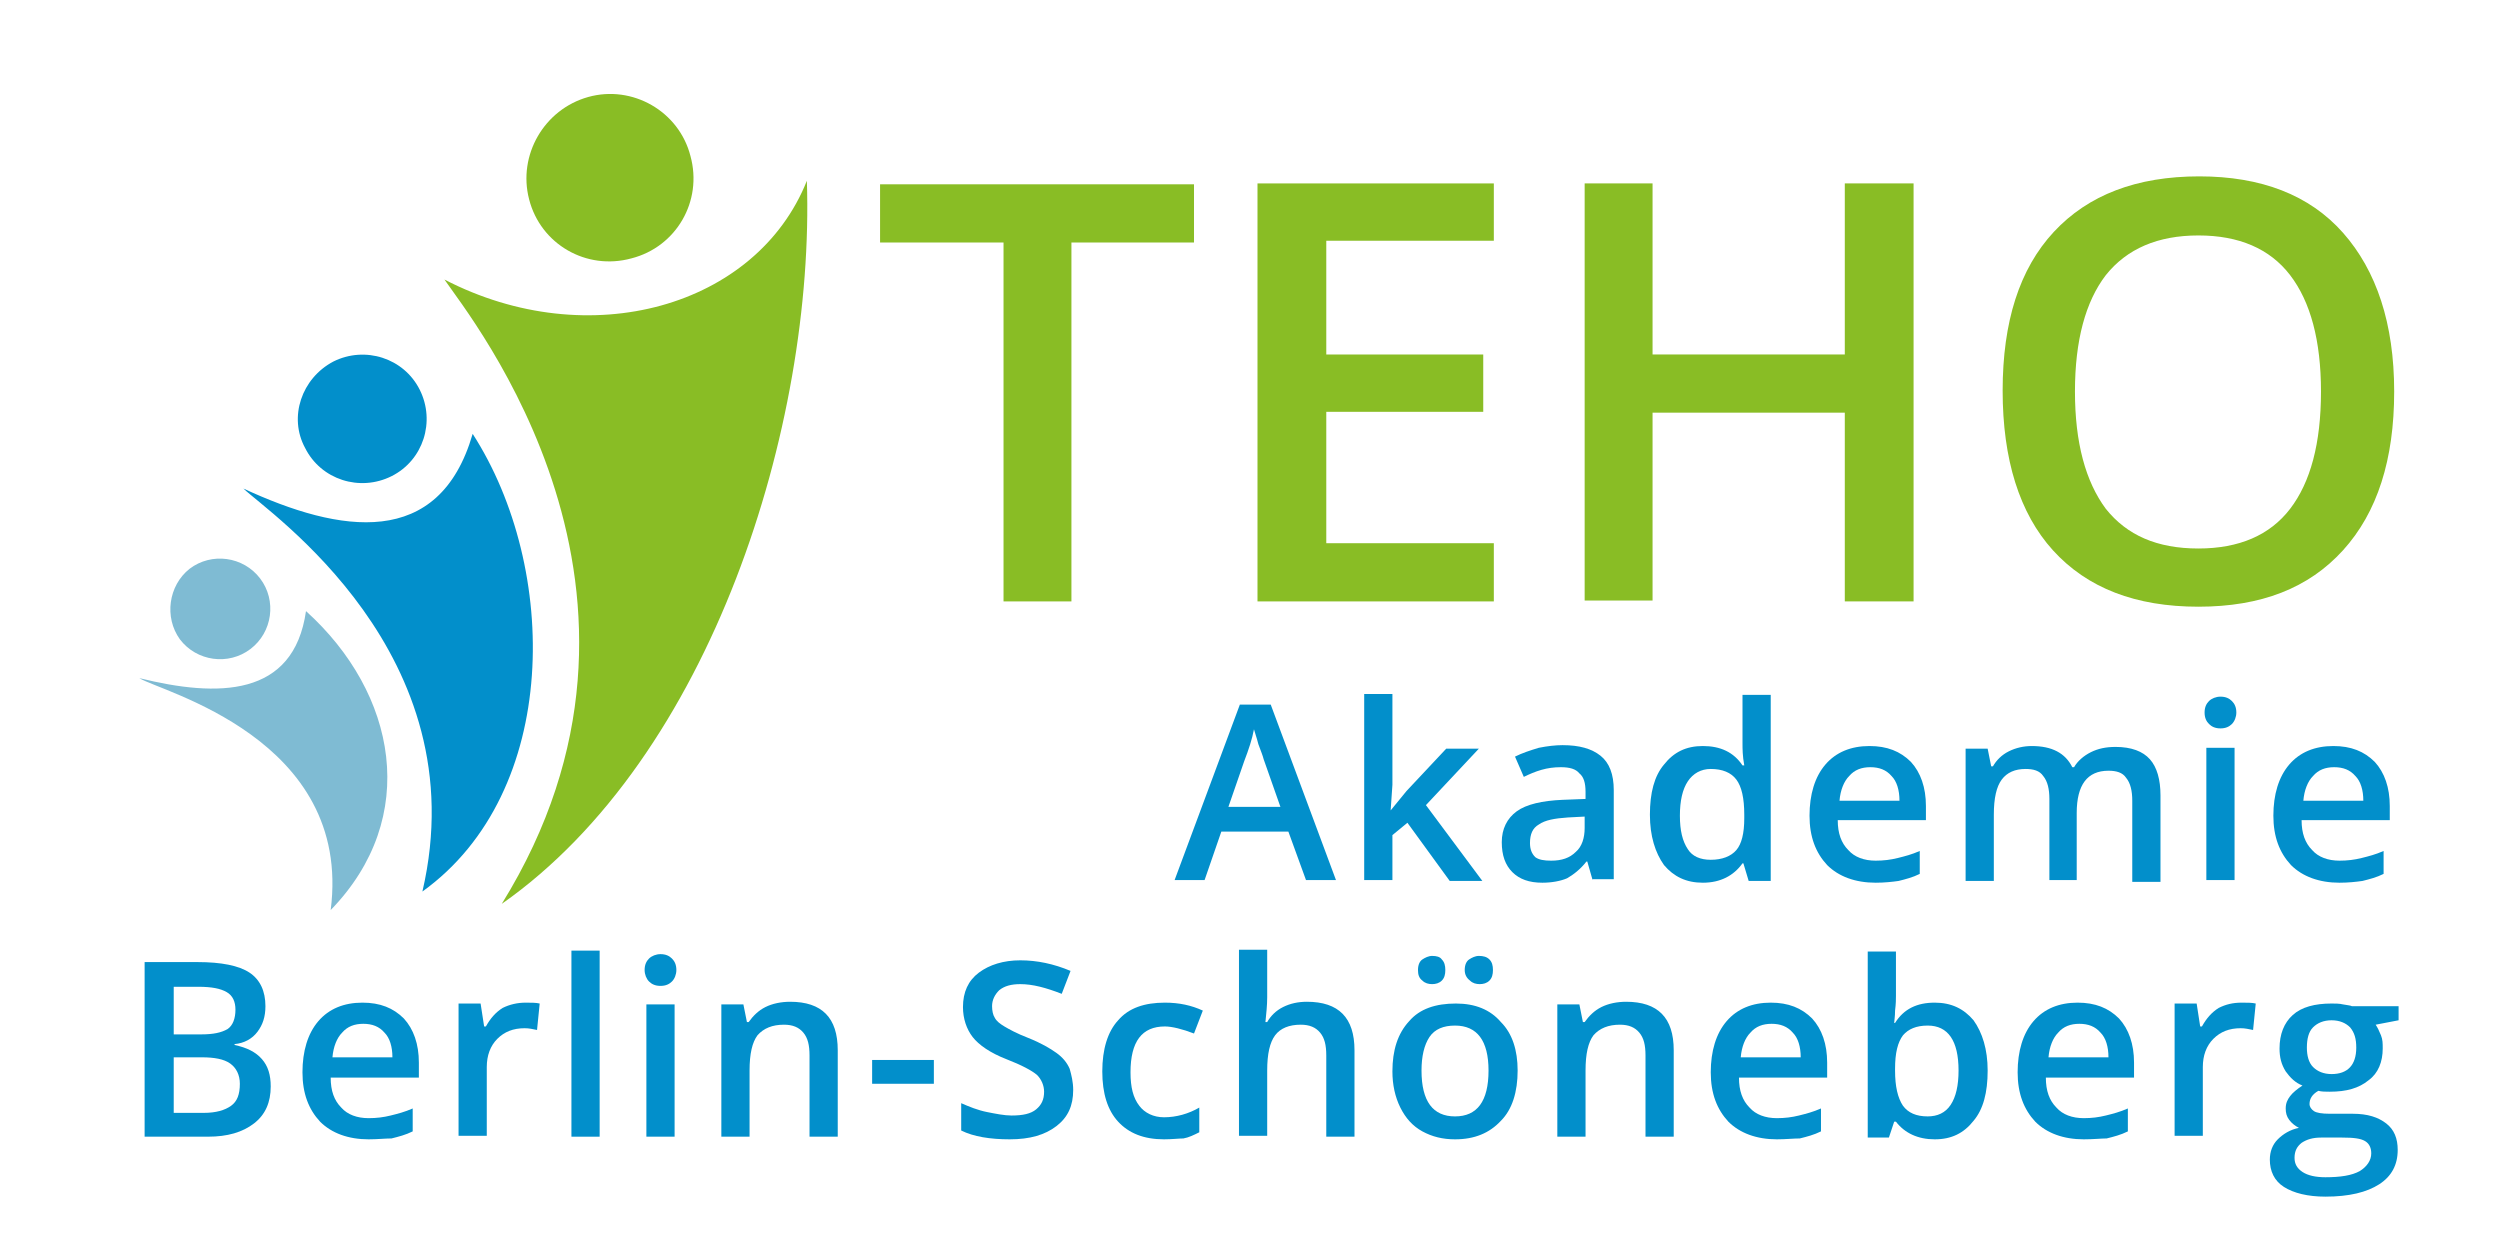 <?xml version="1.0" encoding="utf-8"?>
<!-- Generator: Adobe Illustrator 24.2.1, SVG Export Plug-In . SVG Version: 6.00 Build 0)  -->
<svg version="1.1" id="Ebene_1" xmlns="http://www.w3.org/2000/svg" xmlns:xlink="http://www.w3.org/1999/xlink" x="0px" y="0px"
	 viewBox="0 0 283.5 141.7" style="enable-background:new 0 0 283.5 141.7;" xml:space="preserve">
<style type="text/css">
	.st0{fill-rule:evenodd;clip-rule:evenodd;fill:#7FBBD3;}
	.st1{fill-rule:evenodd;clip-rule:evenodd;fill:#028FCB;}
	.st2{fill-rule:evenodd;clip-rule:evenodd;fill:#89BD25;}
	.st3{fill:#028FCB;}
	.st4{fill:#89BD25;}
</style>
<path class="st0" d="M21.5,64.5c2.5-1.9,6.1-1.4,8,1.1c1.9,2.5,1.4,6.1-1.1,8c-2.5,1.9-6.1,1.4-8-1.1C18.6,70,19.1,66.4,21.5,64.5"
	/>
<path class="st0" d="M34.7,69.3c-1.4,9.8-10,9.8-18.9,7.6c2.3,1.5,24.2,6.8,21.7,26.3C47.7,92.7,45,78.6,34.7,69.3"/>
<path class="st1" d="M37.8,41c3.6-1.8,8-0.4,9.8,3.2c1.8,3.6,0.4,8-3.2,9.8c-3.6,1.8-8,0.4-9.8-3.2C32.7,47.3,34.2,42.9,37.8,41"/>
<path class="st1" d="M53.6,49.2c-3.8,13.1-15,11.3-26,6.2c2.8,2.7,26.6,18.7,20.3,45.7C63.6,89.8,63.4,64.4,53.6,49.2"/>
<path class="st2" d="M66.7,11c5-1.4,10.3,1.6,11.6,6.7c1.4,5.1-1.6,10.3-6.7,11.6c-5.1,1.4-10.3-1.6-11.6-6.7
	C58.7,17.6,61.7,12.4,66.7,11"/>
<path class="st2" d="M56.9,102.5c23.8-16.7,35.5-54.3,34.6-82c-5.7,14.3-24.7,19.7-41.1,11.2C53.4,36.1,78.7,67.3,56.9,102.5
	L56.9,102.5z"/>
<g>
	<path class="st3" d="M148.1,99.8l-2-5.5h-7.6l-1.9,5.5h-3.4l7.4-19.9h3.5l7.4,19.9H148.1z M145.2,91.5l-1.9-5.4
		c-0.1-0.4-0.3-0.9-0.6-1.7c-0.2-0.8-0.4-1.3-0.5-1.7c-0.2,1.1-0.6,2.3-1.1,3.6l-1.8,5.2H145.2z"/>
	<path class="st3" d="M157.7,91.9l1.8-2.2l4.5-4.8h3.7l-6,6.4l6.4,8.6h-3.7l-4.8-6.6l-1.7,1.4v5.1h-3.2V78.7h3.2V89L157.7,91.9
		L157.7,91.9z"/>
	<path class="st3" d="M180.6,99.8l-0.6-2.1h-0.1c-0.7,0.9-1.5,1.5-2.2,1.9c-0.7,0.3-1.7,0.5-2.8,0.5c-1.5,0-2.6-0.4-3.4-1.2
		c-0.8-0.8-1.2-1.9-1.2-3.4c0-1.5,0.6-2.7,1.7-3.5c1.1-0.8,2.9-1.2,5.2-1.3l2.6-0.1v-0.8c0-1-0.2-1.7-0.7-2.1
		c-0.4-0.5-1.1-0.7-2.1-0.7c-0.8,0-1.5,0.1-2.2,0.3c-0.7,0.2-1.4,0.5-2,0.8l-1-2.3c0.8-0.4,1.7-0.7,2.7-1c1-0.2,1.9-0.3,2.7-0.3
		c1.9,0,3.3,0.4,4.3,1.2c1,0.8,1.5,2.1,1.5,3.9v10.1H180.6z M175.9,97.6c1.2,0,2.1-0.3,2.8-1c0.7-0.6,1-1.6,1-2.7v-1.3l-1.9,0.1
		c-1.5,0.1-2.6,0.3-3.3,0.8c-0.7,0.4-1,1.1-1,2.1c0,0.7,0.2,1.2,0.6,1.6C174.5,97.5,175.1,97.6,175.9,97.6z"/>
	<path class="st3" d="M193.1,100.1c-1.9,0-3.3-0.7-4.4-2c-1-1.4-1.6-3.3-1.6-5.7c0-2.5,0.5-4.4,1.6-5.7c1.1-1.4,2.5-2.1,4.4-2.1
		c2,0,3.5,0.7,4.5,2.2h0.2c-0.2-1.1-0.2-1.9-0.2-2.5v-5.5h3.2v21.1h-2.5l-0.6-2h-0.1C196.6,99.3,195.1,100.1,193.1,100.1z M194,97.5
		c1.3,0,2.3-0.4,2.9-1.1c0.6-0.7,0.9-1.9,0.9-3.6v-0.4c0-1.9-0.3-3.2-0.9-4c-0.6-0.8-1.6-1.2-2.9-1.2c-1.1,0-2,0.5-2.6,1.4
		c-0.6,0.9-0.9,2.2-0.9,3.9c0,1.7,0.3,2.9,0.9,3.8C191.9,97.1,192.8,97.5,194,97.5z"/>
	<path class="st3" d="M212.7,100.1c-2.3,0-4.2-0.7-5.5-2c-1.3-1.4-2-3.2-2-5.6c0-2.4,0.6-4.4,1.8-5.8c1.2-1.4,2.9-2.1,5-2.1
		c2,0,3.5,0.6,4.7,1.8c1.1,1.2,1.7,2.9,1.7,5V93h-10c0,1.5,0.4,2.6,1.2,3.4c0.7,0.8,1.8,1.2,3.1,1.2c0.9,0,1.7-0.1,2.5-0.3
		c0.8-0.2,1.6-0.4,2.5-0.8v2.6c-0.8,0.4-1.6,0.6-2.4,0.8C214.6,100,213.7,100.1,212.7,100.1z M212.1,87c-1,0-1.8,0.3-2.4,1
		c-0.6,0.6-1,1.6-1.1,2.8h6.8c0-1.2-0.3-2.2-0.9-2.8C213.9,87.3,213.1,87,212.1,87z"/>
	<path class="st3" d="M235.6,99.8h-3.2v-9.2c0-1.1-0.2-2-0.7-2.6c-0.4-0.6-1.1-0.8-2-0.8c-1.2,0-2.1,0.4-2.7,1.2
		c-0.6,0.8-0.9,2.1-0.9,4v7.5h-3.2v-15h2.5l0.4,2h0.2c0.4-0.7,1-1.3,1.8-1.7c0.8-0.4,1.7-0.6,2.6-0.6c2.3,0,3.8,0.8,4.6,2.4h0.2
		c0.4-0.7,1.1-1.3,1.9-1.7c0.8-0.4,1.7-0.6,2.8-0.6c1.8,0,3.1,0.5,3.9,1.4c0.8,0.9,1.2,2.3,1.2,4.1v9.8h-3.2v-9.2
		c0-1.1-0.2-2-0.7-2.6c-0.4-0.6-1.1-0.8-2-0.8c-1.2,0-2.1,0.4-2.7,1.2c-0.6,0.8-0.9,2-0.9,3.6V99.8z"/>
	<path class="st3" d="M250,80.8c0-0.6,0.2-1,0.5-1.3c0.3-0.3,0.8-0.5,1.3-0.5c0.6,0,1,0.2,1.3,0.5c0.3,0.3,0.5,0.7,0.5,1.3
		c0,0.5-0.2,1-0.5,1.3c-0.3,0.3-0.7,0.5-1.3,0.5c-0.6,0-1-0.2-1.3-0.5C250.2,81.8,250,81.4,250,80.8z M253.4,99.8h-3.2v-15h3.2V99.8
		z"/>
	<path class="st3" d="M265.3,100.1c-2.3,0-4.2-0.7-5.5-2c-1.3-1.4-2-3.2-2-5.6c0-2.4,0.6-4.4,1.8-5.8c1.2-1.4,2.9-2.1,5-2.1
		c2,0,3.5,0.6,4.7,1.8c1.1,1.2,1.7,2.9,1.7,5V93h-10c0,1.5,0.4,2.6,1.2,3.4c0.7,0.8,1.8,1.2,3.1,1.2c0.9,0,1.7-0.1,2.5-0.3
		c0.8-0.2,1.6-0.4,2.5-0.8v2.6c-0.8,0.4-1.6,0.6-2.4,0.8C267.2,100,266.3,100.1,265.3,100.1z M264.7,87c-1,0-1.8,0.3-2.4,1
		c-0.6,0.6-1,1.6-1.1,2.8h6.8c0-1.2-0.3-2.2-0.9-2.8C266.5,87.3,265.7,87,264.7,87z"/>
	<path class="st3" d="M16.5,109.1h5.9c2.7,0,4.7,0.4,5.9,1.2c1.2,0.8,1.8,2.1,1.8,3.8c0,1.2-0.3,2.1-0.9,2.9
		c-0.6,0.8-1.5,1.3-2.6,1.4v0.1c1.4,0.3,2.4,0.8,3.1,1.6c0.7,0.8,1,1.8,1,3.1c0,1.8-0.6,3.2-1.9,4.2s-3,1.5-5.2,1.5h-7.2V109.1z
		 M19.7,117.3h3.1c1.4,0,2.3-0.2,3-0.6c0.6-0.4,0.9-1.2,0.9-2.2c0-0.9-0.3-1.6-1-2c-0.7-0.4-1.7-0.6-3.2-0.6h-2.8V117.3z
		 M19.7,119.9v6.3h3.4c1.4,0,2.4-0.3,3.1-0.8c0.7-0.5,1-1.3,1-2.5c0-1-0.4-1.8-1.1-2.3c-0.7-0.5-1.8-0.7-3.2-0.7H19.7z"/>
	<path class="st3" d="M41.8,129.2c-2.3,0-4.2-0.7-5.5-2c-1.3-1.4-2-3.2-2-5.6c0-2.4,0.6-4.4,1.8-5.8c1.2-1.4,2.9-2.1,5-2.1
		c2,0,3.5,0.6,4.7,1.8c1.1,1.2,1.7,2.9,1.7,5v1.7h-10c0,1.5,0.4,2.6,1.2,3.4c0.7,0.8,1.8,1.2,3.1,1.2c0.9,0,1.7-0.1,2.5-0.3
		c0.8-0.2,1.6-0.4,2.5-0.8v2.6c-0.8,0.4-1.6,0.6-2.4,0.8C43.7,129.1,42.8,129.2,41.8,129.2z M41.2,116.1c-1,0-1.8,0.3-2.4,1
		c-0.6,0.6-1,1.6-1.1,2.8h6.8c0-1.2-0.3-2.2-0.9-2.8C43,116.4,42.2,116.1,41.2,116.1z"/>
	<path class="st3" d="M59.6,113.7c0.6,0,1.2,0,1.6,0.1l-0.3,3c-0.5-0.1-0.9-0.2-1.4-0.2c-1.3,0-2.3,0.4-3.1,1.2
		c-0.8,0.8-1.2,1.9-1.2,3.2v7.8H52v-15h2.5l0.4,2.6h0.2c0.5-0.9,1.1-1.6,1.9-2.1C57.8,113.9,58.7,113.7,59.6,113.7z"/>
	<path class="st3" d="M68,128.9h-3.2v-21.1H68V128.9z"/>
	<path class="st3" d="M73.1,110c0-0.6,0.2-1,0.5-1.3c0.3-0.3,0.8-0.5,1.3-0.5c0.6,0,1,0.2,1.3,0.5c0.3,0.3,0.5,0.7,0.5,1.3
		c0,0.5-0.2,1-0.5,1.3c-0.3,0.3-0.7,0.5-1.3,0.5c-0.6,0-1-0.2-1.3-0.5C73.3,111,73.1,110.5,73.1,110z M76.5,128.9h-3.2v-15h3.2
		V128.9z"/>
	<path class="st3" d="M95,128.9h-3.2v-9.2c0-1.2-0.2-2-0.7-2.6c-0.5-0.6-1.2-0.9-2.2-0.9c-1.3,0-2.3,0.4-3,1.2
		c-0.6,0.8-0.9,2.1-0.9,4v7.5h-3.2v-15h2.5l0.4,2h0.2c0.5-0.7,1.1-1.3,1.9-1.7c0.8-0.4,1.8-0.6,2.8-0.6c3.6,0,5.4,1.8,5.4,5.5V128.9
		z"/>
	<path class="st3" d="M98.9,122.9v-2.7h7v2.7H98.9z"/>
	<path class="st3" d="M121.7,123.6c0,1.8-0.6,3.1-1.9,4.1c-1.3,1-3,1.5-5.3,1.5c-2.2,0-4.1-0.3-5.5-1v-3.1c0.9,0.4,1.9,0.8,2.9,1
		c1,0.2,2,0.4,2.8,0.4c1.3,0,2.2-0.2,2.8-0.7c0.6-0.5,0.9-1.1,0.9-2c0-0.7-0.3-1.4-0.8-1.9c-0.6-0.5-1.7-1.1-3.5-1.8
		c-1.8-0.7-3.1-1.6-3.8-2.5c-0.7-0.9-1.1-2.1-1.1-3.4c0-1.7,0.6-3,1.8-3.9c1.2-0.9,2.8-1.4,4.7-1.4c1.9,0,3.8,0.4,5.7,1.2l-1,2.6
		c-1.8-0.7-3.3-1.1-4.7-1.1c-1,0-1.8,0.2-2.4,0.7c-0.5,0.5-0.8,1.1-0.8,1.8c0,0.5,0.1,1,0.3,1.3c0.2,0.4,0.6,0.7,1.1,1
		c0.5,0.3,1.4,0.8,2.7,1.3c1.5,0.6,2.5,1.2,3.2,1.7c0.7,0.5,1.2,1.1,1.5,1.8C121.5,121.9,121.7,122.7,121.7,123.6z"/>
	<path class="st3" d="M132,129.2c-2.3,0-4-0.7-5.2-2c-1.2-1.3-1.8-3.2-1.8-5.7c0-2.5,0.6-4.5,1.8-5.8c1.2-1.4,3-2,5.3-2
		c1.6,0,3,0.3,4.3,0.9l-1,2.6c-1.3-0.5-2.5-0.8-3.3-0.8c-2.6,0-3.9,1.7-3.9,5.2c0,1.7,0.3,2.9,1,3.8c0.6,0.8,1.6,1.3,2.8,1.3
		c1.4,0,2.8-0.4,4-1.1v2.8c-0.6,0.3-1.2,0.6-1.8,0.7C133.7,129.1,132.9,129.2,132,129.2z"/>
	<path class="st3" d="M153.6,128.9h-3.2v-9.2c0-1.2-0.2-2-0.7-2.6c-0.5-0.6-1.2-0.9-2.2-0.9c-1.3,0-2.3,0.4-2.9,1.2
		c-0.6,0.8-0.9,2.1-0.9,4v7.4h-3.2v-21.1h3.2v5.4c0,0.9-0.1,1.8-0.2,2.8h0.2c0.4-0.7,1-1.3,1.8-1.7c0.8-0.4,1.7-0.6,2.7-0.6
		c3.6,0,5.4,1.8,5.4,5.5V128.9z"/>
	<path class="st3" d="M172.1,121.4c0,2.4-0.6,4.4-1.9,5.7c-1.3,1.4-3,2.1-5.2,2.1c-1.4,0-2.6-0.3-3.7-0.9c-1.1-0.6-1.9-1.5-2.5-2.7
		c-0.6-1.2-0.9-2.6-0.9-4.1c0-2.4,0.6-4.3,1.9-5.7c1.2-1.4,3-2,5.3-2c2.2,0,3.9,0.7,5.1,2.1C171.5,117.2,172.1,119.1,172.1,121.4z
		 M160.8,110c0-0.6,0.2-1,0.5-1.2c0.3-0.2,0.7-0.4,1.1-0.4c0.5,0,0.9,0.1,1.1,0.4c0.3,0.3,0.4,0.7,0.4,1.2c0,0.5-0.1,0.9-0.4,1.2
		c-0.3,0.3-0.7,0.4-1.1,0.4c-0.4,0-0.8-0.1-1.1-0.4C160.9,110.9,160.8,110.5,160.8,110z M161.2,121.4c0,3.5,1.3,5.2,3.8,5.2
		c2.5,0,3.8-1.7,3.8-5.2c0-3.4-1.3-5.1-3.8-5.1c-1.3,0-2.3,0.4-2.9,1.3C161.5,118.5,161.2,119.8,161.2,121.4z M166.1,110
		c0-0.6,0.2-1,0.5-1.2c0.3-0.2,0.7-0.4,1.1-0.4c0.5,0,0.9,0.1,1.2,0.4c0.3,0.3,0.4,0.7,0.4,1.2c0,0.5-0.1,0.9-0.4,1.2
		c-0.3,0.3-0.7,0.4-1.1,0.4c-0.4,0-0.8-0.1-1.1-0.4C166.3,110.9,166.1,110.5,166.1,110z"/>
	<path class="st3" d="M189.8,128.9h-3.2v-9.2c0-1.2-0.2-2-0.7-2.6c-0.5-0.6-1.2-0.9-2.2-0.9c-1.3,0-2.3,0.4-3,1.2
		c-0.6,0.8-0.9,2.1-0.9,4v7.5h-3.2v-15h2.5l0.4,2h0.2c0.5-0.7,1.1-1.3,1.9-1.7c0.8-0.4,1.8-0.6,2.8-0.6c3.6,0,5.4,1.8,5.4,5.5V128.9
		z"/>
	<path class="st3" d="M201.5,129.2c-2.3,0-4.2-0.7-5.5-2c-1.3-1.4-2-3.2-2-5.6c0-2.4,0.6-4.4,1.8-5.8c1.2-1.4,2.9-2.1,5-2.1
		c2,0,3.5,0.6,4.7,1.8c1.1,1.2,1.7,2.9,1.7,5v1.7h-10c0,1.5,0.4,2.6,1.2,3.4c0.7,0.8,1.8,1.2,3.1,1.2c0.9,0,1.7-0.1,2.5-0.3
		c0.8-0.2,1.6-0.4,2.5-0.8v2.6c-0.8,0.4-1.6,0.6-2.4,0.8C203.4,129.1,202.5,129.2,201.5,129.2z M200.9,116.1c-1,0-1.8,0.3-2.4,1
		c-0.6,0.6-1,1.6-1.1,2.8h6.8c0-1.2-0.3-2.2-0.9-2.8C202.7,116.4,201.9,116.1,200.9,116.1z"/>
	<path class="st3" d="M219.4,113.7c1.9,0,3.3,0.7,4.4,2c1,1.4,1.6,3.3,1.6,5.7c0,2.5-0.5,4.4-1.6,5.7c-1.1,1.4-2.5,2.1-4.4,2.1
		c-1.9,0-3.4-0.7-4.4-2h-0.2l-0.6,1.8h-2.4v-21.1h3.2v5c0,0.4,0,0.9-0.1,1.7c0,0.7-0.1,1.2-0.1,1.4h0.1
		C215.9,114.4,217.4,113.7,219.4,113.7z M218.6,116.3c-1.3,0-2.2,0.4-2.8,1.1c-0.6,0.8-0.9,2-0.9,3.8v0.2c0,1.8,0.3,3.1,0.9,4
		c0.6,0.8,1.5,1.2,2.8,1.2c1.1,0,2-0.4,2.6-1.3c0.6-0.9,0.9-2.2,0.9-3.9C222.1,118,220.9,116.3,218.6,116.3z"/>
	<path class="st3" d="M236.3,129.2c-2.3,0-4.2-0.7-5.5-2c-1.3-1.4-2-3.2-2-5.6c0-2.4,0.6-4.4,1.8-5.8s2.9-2.1,5-2.1
		c2,0,3.5,0.6,4.7,1.8c1.1,1.2,1.7,2.9,1.7,5v1.7h-10c0,1.5,0.4,2.6,1.2,3.4c0.7,0.8,1.8,1.2,3.1,1.2c0.9,0,1.7-0.1,2.5-0.3
		c0.8-0.2,1.6-0.4,2.5-0.8v2.6c-0.8,0.4-1.6,0.6-2.4,0.8C238.3,129.1,237.4,129.2,236.3,129.2z M235.8,116.1c-1,0-1.8,0.3-2.4,1
		c-0.6,0.6-1,1.6-1.1,2.8h6.8c0-1.2-0.3-2.2-0.9-2.8C237.6,116.4,236.8,116.1,235.8,116.1z"/>
	<path class="st3" d="M254.2,113.7c0.6,0,1.2,0,1.6,0.1l-0.3,3c-0.5-0.1-0.9-0.2-1.4-0.2c-1.3,0-2.3,0.4-3.1,1.2
		c-0.8,0.8-1.2,1.9-1.2,3.2v7.8h-3.2v-15h2.5l0.4,2.6h0.2c0.5-0.9,1.1-1.6,1.9-2.1C252.4,113.9,253.2,113.7,254.2,113.7z"/>
	<path class="st3" d="M272,114v1.7l-2.6,0.5c0.2,0.3,0.4,0.7,0.6,1.2c0.2,0.5,0.2,0.9,0.2,1.5c0,1.5-0.5,2.8-1.6,3.6
		c-1.1,0.9-2.5,1.3-4.4,1.3c-0.5,0-0.9,0-1.3-0.1c-0.7,0.4-1,0.9-1,1.5c0,0.3,0.2,0.6,0.5,0.8c0.3,0.2,0.9,0.3,1.8,0.3h2.6
		c1.7,0,2.9,0.4,3.8,1.1c0.9,0.7,1.3,1.7,1.3,3c0,1.7-0.7,3-2.1,3.9c-1.4,0.9-3.4,1.4-6.1,1.4c-2,0-3.6-0.4-4.7-1.1
		c-1.1-0.7-1.6-1.8-1.6-3.1c0-0.9,0.3-1.7,0.9-2.3c0.6-0.6,1.4-1.1,2.4-1.3c-0.4-0.2-0.8-0.5-1.1-0.9c-0.3-0.4-0.4-0.8-0.4-1.3
		c0-0.6,0.2-1,0.5-1.4c0.3-0.4,0.8-0.8,1.4-1.2c-0.8-0.3-1.4-0.9-1.9-1.6c-0.5-0.8-0.7-1.6-0.7-2.6c0-1.6,0.5-2.9,1.5-3.8
		c1-0.9,2.5-1.3,4.4-1.3c0.4,0,0.9,0,1.3,0.1c0.5,0.1,0.8,0.1,1,0.2H272z M260.2,131.3c0,0.7,0.3,1.2,0.9,1.6
		c0.6,0.4,1.5,0.6,2.6,0.6c1.7,0,3-0.2,3.9-0.7c0.8-0.5,1.3-1.2,1.3-2c0-0.6-0.2-1.1-0.7-1.4c-0.5-0.3-1.3-0.4-2.6-0.4h-2.4
		c-0.9,0-1.6,0.2-2.2,0.6C260.5,130,260.2,130.5,260.2,131.3z M261.6,118.8c0,0.9,0.2,1.7,0.7,2.2c0.5,0.5,1.2,0.8,2.1,0.8
		c1.8,0,2.8-1,2.8-3c0-1-0.2-1.7-0.7-2.3c-0.5-0.5-1.2-0.8-2.1-0.8c-0.9,0-1.6,0.3-2.1,0.8C261.8,117,261.6,117.8,261.6,118.8z"/>
</g>
<g>
	<path class="st4" d="M121.5,68.2h-7.7V27.5H99.8v-6.6h35.6v6.6h-13.9V68.2z"/>
	<path class="st4" d="M169.4,68.2h-26.8V20.8h26.8v6.5h-19v12.9h17.8v6.5h-17.8v14.9h19V68.2z"/>
	<path class="st4" d="M217,68.2h-7.8V46.8h-21.8v21.3h-7.7V20.8h7.7v19.4h21.8V20.8h7.8V68.2z"/>
	<path class="st4" d="M271.5,44.4c0,7.7-1.9,13.7-5.8,18c-3.9,4.3-9.3,6.4-16.4,6.4c-7.1,0-12.6-2.1-16.5-6.4
		c-3.8-4.2-5.7-10.3-5.7-18.1c0-7.8,1.9-13.8,5.8-18c3.9-4.2,9.4-6.3,16.5-6.3c7,0,12.5,2.1,16.3,6.4
		C269.5,30.7,271.5,36.7,271.5,44.4z M235.3,44.4c0,5.8,1.2,10.2,3.5,13.3c2.4,3,5.8,4.5,10.5,4.5c4.6,0,8.1-1.5,10.4-4.5
		c2.3-3,3.5-7.4,3.5-13.3c0-5.8-1.2-10.2-3.5-13.2c-2.3-3-5.8-4.5-10.4-4.5c-4.6,0-8.1,1.5-10.5,4.5
		C236.5,34.2,235.3,38.6,235.3,44.4z"/>
</g>
</svg>
